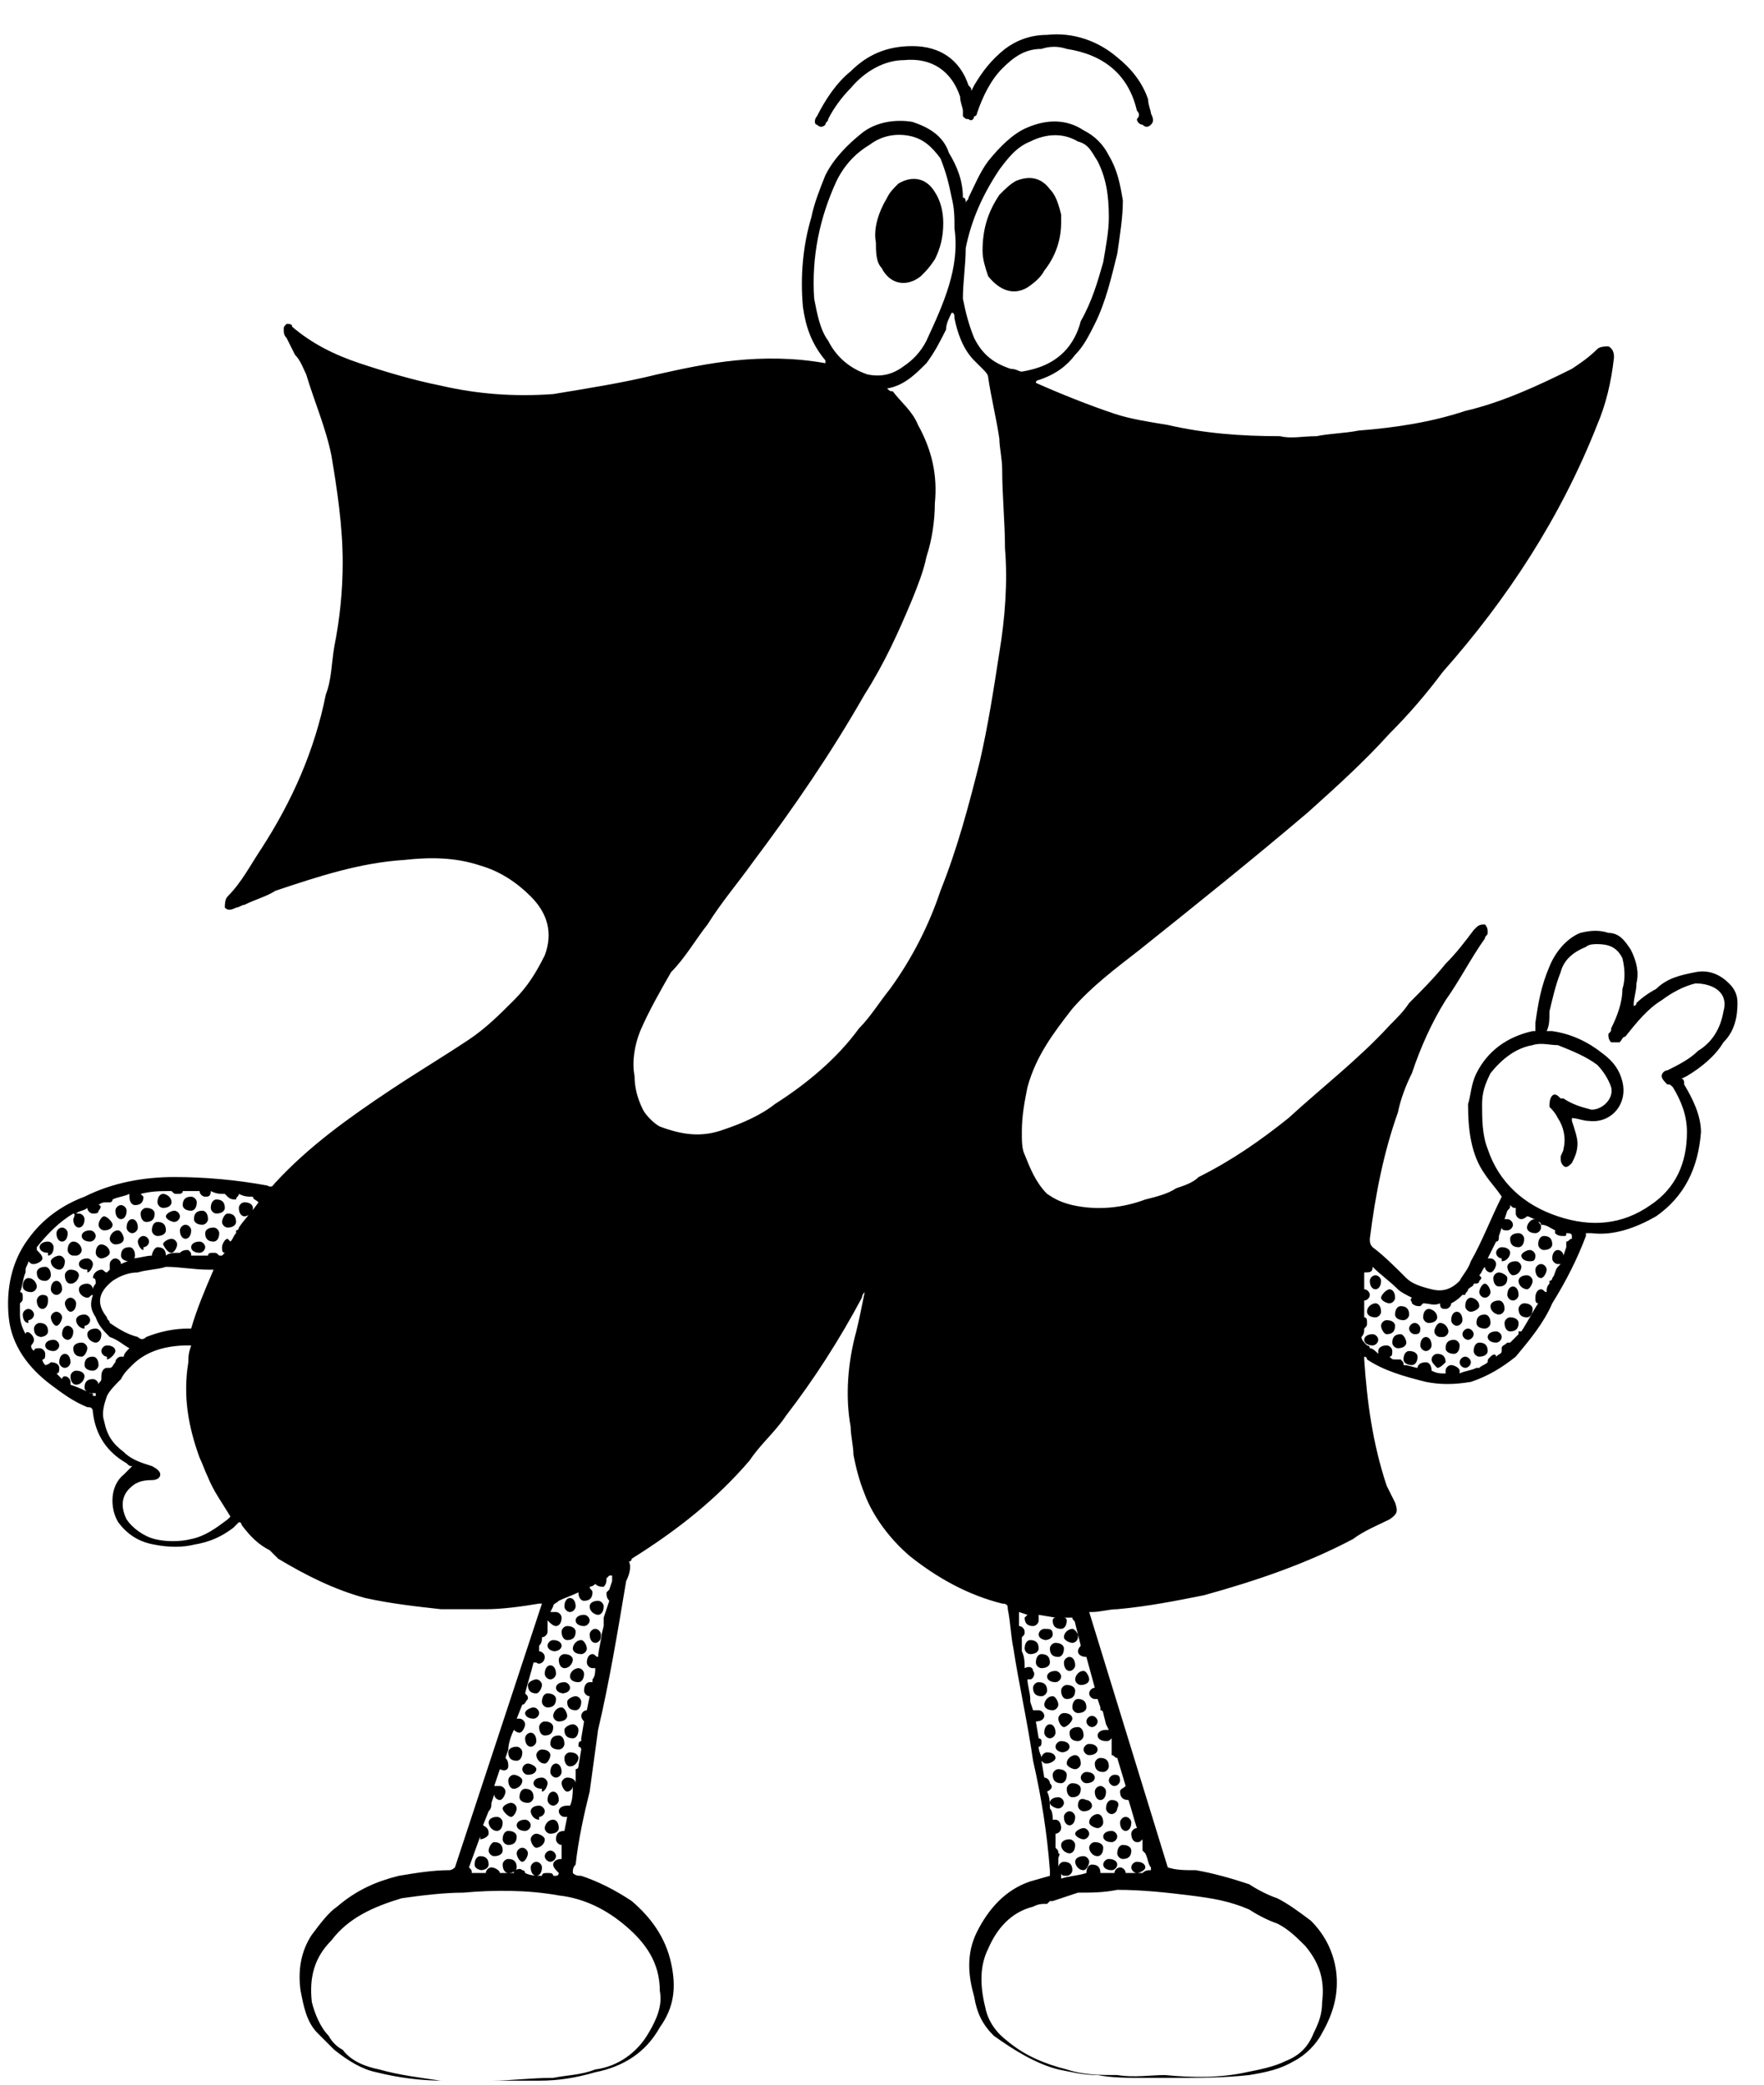 <svg width="44" height="52" viewBox="0 0 44 52" fill="none" xmlns="http://www.w3.org/2000/svg">
<path d="M28.498 3.11C28.568 3.18 28.638 3.18 28.708 3.11C28.778 3.04 28.778 2.97 28.708 2.83C28.708 2.76 28.638 2.62 28.638 2.48C28.498 2.06 28.218 1.71 27.868 1.43C27.378 1.01 26.748 0.8 26.118 0.87C25.698 0.87 25.348 1.01 25.068 1.22C24.718 1.5 24.508 1.78 24.298 2.13L24.228 2.27C24.228 2.2 24.228 2.2 24.158 2.13C23.948 1.5 23.458 1.15 22.758 1.15C22.128 1.15 21.638 1.36 21.218 1.78C20.868 2.06 20.588 2.48 20.378 2.9C20.308 2.97 20.308 3.11 20.378 3.11C20.448 3.18 20.518 3.18 20.588 3.11C20.588 3.04 20.658 3.04 20.658 2.97C20.798 2.69 21.008 2.41 21.218 2.2C21.568 1.78 22.058 1.5 22.548 1.5C23.248 1.43 23.738 1.78 23.948 2.41C23.948 2.55 24.018 2.69 24.018 2.76C24.018 2.83 24.018 2.9 24.018 2.9C24.088 2.97 24.088 2.97 24.158 2.97C24.228 3.04 24.298 2.97 24.298 2.9C24.368 2.9 24.368 2.83 24.368 2.83C24.508 2.41 24.718 1.99 24.998 1.71C25.278 1.43 25.558 1.22 25.978 1.22C26.188 1.15 26.398 1.15 26.608 1.22C27.518 1.36 28.148 1.85 28.358 2.76C28.428 2.83 28.428 2.9 28.358 2.97C28.358 3.04 28.428 3.11 28.498 3.11ZM11.978 51.9C12.468 51.9 12.958 51.9 13.448 51.9C13.938 51.9 14.358 51.83 14.848 51.69C15.548 51.55 16.108 51.2 16.458 50.57C16.808 50.08 16.878 49.59 16.738 48.96C16.598 48.33 16.248 47.84 15.758 47.42C15.338 47.14 14.918 46.93 14.498 46.79C14.428 46.79 14.358 46.79 14.288 46.72C14.288 46.65 14.288 46.58 14.358 46.51C14.428 45.88 14.568 45.25 14.708 44.69C14.778 44.2 14.848 43.64 14.918 43.15C15.198 41.96 15.408 40.7 15.618 39.44C15.688 39.3 15.758 39.09 15.688 38.95C15.758 38.95 15.758 38.88 15.758 38.88C16.878 38.18 17.858 37.41 18.698 36.43C18.978 36.01 19.328 35.73 19.608 35.31C20.308 34.4 20.938 33.42 21.498 32.37C21.498 32.37 21.498 32.3 21.568 32.23C21.498 32.58 21.428 32.93 21.358 33.21C21.148 33.98 21.078 34.82 21.218 35.59C21.218 35.8 21.288 36.08 21.288 36.29C21.358 36.64 21.428 36.92 21.568 37.27C21.778 37.83 22.198 38.39 22.688 38.81C23.388 39.37 24.158 39.79 24.998 40C25.138 40 25.138 40.07 25.138 40.14C25.208 40.49 25.208 40.77 25.278 41.12C25.418 42.03 25.628 42.94 25.768 43.92C25.978 44.83 26.118 45.74 26.188 46.65C26.188 46.72 26.188 46.72 26.188 46.79L25.698 46.93C25.068 47.14 24.648 47.63 24.368 48.19C24.088 48.75 24.158 49.31 24.298 49.8C24.368 50.22 24.508 50.5 24.788 50.78C25.278 51.13 25.838 51.48 26.398 51.62C26.748 51.69 27.028 51.76 27.378 51.76C27.728 51.83 28.148 51.83 28.498 51.83C28.778 51.83 28.988 51.83 29.268 51.83C29.898 51.83 30.528 51.83 31.158 51.76C31.578 51.69 31.928 51.62 32.278 51.41C32.558 51.27 32.838 50.99 32.978 50.71C33.258 50.22 33.398 49.73 33.328 49.17C33.258 48.68 33.048 48.26 32.698 47.91C32.418 47.7 32.138 47.49 31.858 47.35C31.648 47.28 31.368 47.14 31.158 47C30.738 46.86 30.248 46.72 29.828 46.65C29.548 46.65 29.338 46.65 29.128 46.58L27.168 40.21C27.238 40.21 27.238 40.21 27.238 40.21C27.448 40.21 27.658 40.14 27.868 40.14C28.638 40.07 29.338 39.93 30.038 39.79C31.298 39.44 32.558 39.02 33.748 38.39C34.028 38.18 34.378 38.04 34.658 37.9C34.868 37.76 34.868 37.69 34.798 37.48C34.728 37.34 34.658 37.2 34.588 37.06C34.238 36.01 34.098 34.96 34.028 33.91V33.84C34.028 33.84 34.098 33.84 34.098 33.91C34.518 34.19 35.008 34.33 35.568 34.47C35.918 34.54 36.268 34.54 36.688 34.47C37.108 34.33 37.458 34.12 37.808 33.84C38.158 33.42 38.508 33 38.718 32.51C39.068 31.95 39.348 31.39 39.558 30.83C39.558 30.83 39.558 30.83 39.558 30.76C39.628 30.76 39.628 30.76 39.698 30.76C40.258 30.83 40.818 30.62 41.308 30.34C42.008 29.85 42.358 29.15 42.428 28.24C42.428 27.82 42.218 27.4 42.008 27.05C42.008 26.98 42.008 26.91 41.938 26.91L42.078 26.84C42.428 26.63 42.778 26.35 42.988 26C43.268 25.72 43.338 25.37 43.338 25.02C43.338 24.81 43.268 24.67 43.128 24.53C42.918 24.32 42.638 24.18 42.288 24.25C41.938 24.32 41.588 24.39 41.308 24.67C41.168 24.74 40.958 24.88 40.818 25.02C40.818 25.09 40.748 25.09 40.748 25.09C40.748 24.88 40.818 24.74 40.818 24.53C40.888 24.25 40.818 23.97 40.678 23.69C40.538 23.48 40.398 23.27 40.118 23.27C39.908 23.2 39.698 23.2 39.418 23.27C39.068 23.41 38.788 23.76 38.648 24.11C38.438 24.6 38.368 25.02 38.298 25.51C38.298 25.58 38.298 25.65 38.298 25.72C38.228 25.72 38.228 25.72 38.228 25.72C37.598 25.86 37.108 26.21 36.828 26.77C36.688 27.05 36.688 27.33 36.618 27.54C36.618 28.17 36.688 28.8 37.038 29.29C37.178 29.5 37.318 29.64 37.458 29.85C37.178 30.41 36.968 30.97 36.688 31.46C36.618 31.67 36.478 31.81 36.408 31.95C36.198 32.16 35.988 32.23 35.708 32.16C35.428 32.09 35.218 32.02 35.078 31.88C34.798 31.6 34.518 31.32 34.238 31.11C34.168 31.04 34.168 30.97 34.168 30.9C34.308 29.78 34.518 28.73 34.868 27.75C34.938 27.4 35.078 27.05 35.218 26.77C35.428 26.14 35.708 25.51 36.058 24.95C36.408 24.46 36.688 23.9 37.038 23.41C37.038 23.34 37.108 23.34 37.108 23.27C37.108 23.2 37.108 23.13 37.038 23.06C36.968 23.06 36.898 23.06 36.828 23.13L36.758 23.2C36.548 23.48 36.338 23.76 36.058 24.04C35.778 24.39 35.428 24.74 35.148 25.02C35.008 25.23 34.868 25.37 34.658 25.58C33.888 26.42 32.978 27.12 32.138 27.89C31.438 28.45 30.738 28.94 29.898 29.36C29.758 29.5 29.548 29.57 29.338 29.64C29.128 29.78 28.848 29.85 28.568 29.92C28.008 30.13 27.378 30.2 26.748 30.06C26.468 29.99 26.328 29.92 26.118 29.78C25.838 29.5 25.698 29.15 25.558 28.8C25.488 28.66 25.488 28.45 25.488 28.24C25.488 27.82 25.558 27.47 25.628 27.12C25.838 26.35 26.258 25.79 26.748 25.16C27.238 24.6 27.798 24.18 28.428 23.69C29.828 22.57 31.228 21.45 32.628 20.26C33.328 19.63 34.028 19 34.658 18.3C35.148 17.81 35.568 17.32 35.988 16.76C37.598 14.94 38.928 12.91 39.838 10.6C40.048 10.11 40.188 9.55 40.258 8.92C40.258 8.85 40.258 8.71 40.118 8.64C40.048 8.64 39.908 8.64 39.838 8.71C39.628 8.92 39.418 9.06 39.208 9.2C38.368 9.62 37.458 10.04 36.548 10.25C35.708 10.53 34.798 10.67 33.888 10.74C33.538 10.81 33.188 10.81 32.838 10.88C32.488 10.88 32.208 10.95 31.928 10.88C30.948 10.88 30.038 10.81 29.128 10.6C28.708 10.53 28.218 10.46 27.798 10.32C27.168 10.11 26.468 9.83 25.838 9.55C25.838 9.48 25.908 9.48 25.908 9.48C26.328 9.34 26.608 9.13 26.818 8.85C27.028 8.64 27.168 8.36 27.308 8.08C27.588 7.52 27.728 6.89 27.868 6.33C27.938 5.84 28.008 5.42 28.008 5C27.938 4.58 27.868 4.23 27.658 3.88C27.518 3.6 27.308 3.39 27.028 3.25C26.608 2.97 26.118 2.97 25.628 3.18C25.278 3.32 24.928 3.67 24.648 4.02C24.438 4.3 24.298 4.65 24.158 4.93C24.158 5 24.088 5 24.088 5.07C24.088 5 24.088 4.93 24.018 4.93C24.018 4.51 23.878 4.16 23.668 3.81C23.528 3.39 23.178 3.18 22.758 3.04C22.338 2.97 21.848 3.04 21.498 3.32C21.148 3.6 20.798 3.95 20.588 4.37C20.448 4.72 20.308 5.07 20.238 5.42C20.028 6.12 19.958 6.89 20.028 7.66C20.098 8.15 20.238 8.57 20.588 8.99C20.588 8.99 20.588 8.99 20.588 9.06C19.818 8.92 19.048 8.92 18.348 8.99C17.648 9.06 17.018 9.2 16.388 9.34C15.548 9.55 14.638 9.69 13.798 9.83C12.818 9.9 11.908 9.83 10.998 9.62C10.298 9.48 9.598 9.27 8.968 9.06C8.338 8.85 7.778 8.57 7.288 8.15C7.288 8.08 7.218 8.08 7.148 8.08C7.078 8.15 7.078 8.15 7.078 8.22C7.078 8.29 7.078 8.36 7.148 8.43C7.218 8.57 7.288 8.71 7.358 8.85C7.498 8.99 7.568 9.2 7.638 9.34C7.848 10.04 8.128 10.67 8.268 11.37C8.408 12.21 8.548 13.12 8.548 14.03C8.548 14.73 8.478 15.43 8.338 16.13C8.268 16.55 8.268 16.97 8.128 17.32C7.848 18.72 7.288 19.98 6.518 21.17C6.238 21.59 6.028 22.01 5.678 22.36C5.608 22.43 5.608 22.57 5.608 22.64C5.678 22.71 5.748 22.71 5.888 22.64C5.958 22.64 6.028 22.57 6.098 22.57C6.378 22.43 6.658 22.36 6.868 22.22C7.918 21.87 8.968 21.52 10.088 21.45C10.718 21.38 11.348 21.38 11.978 21.59C12.468 21.73 12.888 22.01 13.238 22.36C13.658 22.78 13.798 23.27 13.588 23.83C13.378 24.25 13.168 24.6 12.818 24.95C12.468 25.3 12.118 25.65 11.698 25.93C11.068 26.35 10.368 26.77 9.738 27.19C8.688 27.89 7.708 28.59 6.868 29.5C6.798 29.57 6.798 29.64 6.658 29.57C5.888 29.43 5.118 29.36 4.348 29.36C3.578 29.36 2.808 29.5 2.108 29.85C1.548 30.06 1.058 30.41 0.708 30.9C0.288 31.46 0.148 32.16 0.218 32.86C0.288 33.56 0.708 34.12 1.268 34.54C1.548 34.75 1.828 34.96 2.178 35.1C2.248 35.1 2.318 35.1 2.318 35.24C2.388 35.8 2.668 36.22 3.158 36.5C3.228 36.57 3.228 36.57 3.298 36.57C3.228 36.64 3.158 36.71 3.088 36.78C2.738 37.06 2.738 37.62 2.948 37.97C3.158 38.25 3.438 38.46 3.858 38.53C4.208 38.6 4.558 38.6 4.838 38.53C5.258 38.46 5.538 38.32 5.818 38.11L5.958 37.97C6.028 37.97 6.028 38.04 6.028 38.04C6.238 38.32 6.448 38.53 6.728 38.67C6.798 38.74 6.868 38.81 6.938 38.88C7.638 39.3 8.338 39.65 9.108 39.86C9.738 40 10.368 40.07 10.998 40.14C11.418 40.14 11.768 40.14 12.118 40.14C12.538 40.14 13.028 40.07 13.448 40H13.518L11.348 46.58C11.348 46.58 11.278 46.65 11.208 46.65C10.788 46.65 10.368 46.72 9.948 46.79C9.388 46.93 8.898 47.14 8.408 47.56C8.198 47.7 7.988 47.98 7.778 48.26C7.498 48.68 7.428 49.17 7.498 49.66C7.568 50.01 7.638 50.43 7.918 50.71C8.058 50.85 8.198 50.99 8.338 51.13C8.688 51.41 9.038 51.62 9.388 51.69C9.948 51.83 10.508 51.9 11.068 51.9C11.348 51.9 11.698 51.9 11.978 51.9ZM21.638 9.34C21.218 9.2 20.868 8.92 20.658 8.5C20.448 8.22 20.378 7.8 20.308 7.45C20.238 6.4 20.448 5.42 20.868 4.51C21.078 4.09 21.358 3.81 21.708 3.6C21.988 3.39 22.338 3.32 22.688 3.39C23.038 3.46 23.248 3.67 23.458 3.95C23.598 4.3 23.668 4.58 23.738 4.93C23.808 5.21 23.808 5.42 23.808 5.7C23.948 6.68 23.528 7.59 23.108 8.5C22.968 8.78 22.758 8.99 22.548 9.13C22.268 9.34 21.988 9.41 21.638 9.34ZM25.488 9.27C25.418 9.27 25.348 9.2 25.208 9.2C24.788 9.06 24.508 8.85 24.298 8.43C24.158 8.08 24.088 7.8 24.018 7.45C24.018 7.03 24.088 6.61 24.088 6.19C24.228 5.49 24.508 4.86 24.928 4.23C25.138 3.95 25.348 3.67 25.698 3.53C26.118 3.32 26.538 3.32 26.888 3.53C27.168 3.6 27.238 3.81 27.378 4.02C27.588 4.44 27.658 4.86 27.658 5.42C27.658 5.77 27.588 6.12 27.518 6.54C27.378 7.03 27.238 7.52 26.958 8.01C26.888 8.29 26.748 8.57 26.538 8.78C26.258 9.06 25.908 9.2 25.488 9.27ZM25.628 7.17C25.838 7.03 25.978 6.89 26.048 6.75C26.328 6.4 26.468 5.98 26.468 5.56C26.468 5.49 26.468 5.42 26.468 5.35C26.398 5.07 26.328 4.86 26.188 4.72C25.978 4.44 25.698 4.37 25.348 4.51C25.208 4.58 25.068 4.72 24.928 4.86C24.648 5.28 24.508 5.7 24.508 6.26C24.508 6.47 24.578 6.68 24.648 6.89C24.928 7.24 25.278 7.38 25.628 7.17ZM22.968 6.89C23.108 6.75 23.178 6.68 23.318 6.47C23.458 6.19 23.528 5.91 23.528 5.56C23.528 5.28 23.458 5 23.318 4.79C23.108 4.44 22.758 4.37 22.408 4.58C22.268 4.72 22.198 4.79 22.128 4.93C21.918 5.28 21.778 5.7 21.848 6.05C21.848 6.26 21.848 6.54 21.988 6.68C22.198 7.1 22.618 7.17 22.968 6.89ZM18.068 28.17C17.508 28.38 17.018 28.31 16.458 28.1C16.318 28.03 16.108 27.82 16.038 27.68C15.898 27.4 15.828 27.12 15.828 26.84C15.758 26.49 15.828 26.07 15.968 25.72C16.178 25.23 16.458 24.74 16.738 24.25C17.088 23.9 17.368 23.41 17.648 23.06C17.998 22.5 18.418 22.01 18.768 21.52C19.818 20.12 20.728 18.79 21.568 17.32C22.058 16.55 22.408 15.78 22.758 14.94C22.898 14.59 23.038 14.24 23.108 13.89C23.248 13.47 23.318 12.98 23.318 12.56C23.388 11.86 23.248 11.23 22.898 10.6C22.758 10.25 22.478 10.04 22.268 9.76C22.198 9.76 22.198 9.76 22.128 9.69C22.548 9.62 22.828 9.34 23.108 9.06C23.318 8.78 23.458 8.5 23.598 8.22C23.598 8.08 23.668 7.94 23.738 7.8C23.808 7.8 23.808 7.87 23.808 7.94C23.878 8.29 24.018 8.71 24.298 8.99C24.368 9.06 24.438 9.13 24.508 9.2C24.578 9.27 24.648 9.34 24.648 9.41C24.718 9.9 24.858 10.46 24.928 10.95C24.928 11.16 24.998 11.44 24.998 11.72C24.998 12.35 25.068 13.05 25.068 13.68C25.138 14.52 25.068 15.43 24.928 16.27C24.788 17.18 24.648 18.09 24.438 19C24.158 20.12 23.878 21.17 23.458 22.22C23.178 23.06 22.758 23.9 22.198 24.67C21.918 25.02 21.708 25.37 21.428 25.65C20.868 26.42 20.098 27.05 19.328 27.54C18.978 27.82 18.488 28.03 18.068 28.17ZM38.858 30.34C38.018 30.06 37.388 29.5 37.108 28.66C36.968 28.31 36.968 27.89 36.968 27.54C36.968 27.26 37.038 27.05 37.178 26.77C37.458 26.42 37.808 26.14 38.228 26.07C38.438 26 38.648 26.07 38.858 26.07C39.208 26.21 39.558 26.35 39.838 26.56C39.978 26.7 40.118 26.91 40.188 27.12C40.258 27.4 39.978 27.68 39.698 27.68C39.418 27.61 39.208 27.54 38.998 27.4H38.928C38.858 27.33 38.788 27.26 38.718 27.33C38.648 27.4 38.648 27.54 38.648 27.61C38.718 27.68 38.788 27.75 38.858 27.89C38.998 28.1 39.068 28.38 38.998 28.66C38.998 28.73 38.928 28.8 38.928 28.87C38.928 28.94 38.928 29.01 38.998 29.08C39.068 29.15 39.138 29.08 39.208 29.01C39.278 28.87 39.348 28.73 39.348 28.52C39.348 28.38 39.278 28.17 39.208 27.96V27.89C39.348 27.89 39.488 27.96 39.628 27.96C40.188 28.03 40.608 27.54 40.468 26.98C40.398 26.7 40.258 26.49 39.978 26.28C39.628 26 39.208 25.79 38.718 25.72C38.648 25.72 38.648 25.72 38.648 25.72C38.648 25.72 38.648 25.72 38.578 25.72C38.648 25.58 38.648 25.44 38.648 25.23C38.718 24.95 38.788 24.6 38.928 24.25C38.998 23.97 39.208 23.76 39.558 23.62C39.628 23.55 39.768 23.55 39.838 23.55C40.118 23.55 40.328 23.62 40.468 23.9C40.538 24.18 40.538 24.46 40.468 24.67C40.468 25.02 40.328 25.37 40.188 25.65C40.188 25.72 40.188 25.72 40.118 25.79C40.118 25.86 40.118 25.93 40.188 26C40.258 26 40.328 26 40.398 26C40.468 25.93 40.468 25.86 40.538 25.86C40.818 25.51 41.098 25.16 41.448 24.95C41.728 24.74 42.008 24.6 42.288 24.53C42.708 24.53 43.128 24.74 42.988 25.23C42.918 25.65 42.708 26 42.358 26.21C42.148 26.42 41.868 26.56 41.588 26.7C41.518 26.7 41.448 26.77 41.448 26.84C41.448 26.91 41.518 26.98 41.588 27.05C41.658 27.05 41.658 27.05 41.728 27.12C41.938 27.47 42.078 27.82 42.078 28.24C42.078 29.01 41.798 29.64 41.168 30.06C40.468 30.55 39.698 30.62 38.858 30.34ZM2.318 34.82C2.318 34.75 2.318 34.75 2.248 34.75C2.108 34.68 1.968 34.61 1.758 34.54V34.47C1.758 34.4 1.688 34.33 1.618 34.33C1.618 34.33 1.548 34.33 1.548 34.4C1.478 34.33 1.478 34.33 1.408 34.26C1.478 34.26 1.478 34.19 1.478 34.12C1.478 34.05 1.408 33.98 1.268 33.98C1.268 33.98 1.198 34.05 1.128 34.05C1.128 34.05 1.058 33.98 1.058 33.91C1.128 33.91 1.128 33.84 1.128 33.77C1.128 33.7 1.058 33.63 0.988 33.63C0.918 33.63 0.848 33.63 0.848 33.7C0.778 33.63 0.778 33.63 0.778 33.56C0.778 33.56 0.848 33.49 0.848 33.42C0.848 33.42 0.848 33.35 0.778 33.28C0.708 33.21 0.638 33.21 0.638 33.28C0.568 33.14 0.498 33 0.498 32.79C0.498 32.72 0.498 32.58 0.498 32.51C0.568 32.44 0.568 32.44 0.568 32.37C0.568 32.3 0.568 32.23 0.498 32.23C0.568 32.09 0.568 31.88 0.638 31.74C0.638 31.74 0.638 31.74 0.638 31.67C0.638 31.6 0.708 31.53 0.708 31.46C0.778 31.53 0.778 31.53 0.848 31.53C0.918 31.53 1.058 31.46 1.058 31.39C1.058 31.32 0.988 31.25 0.918 31.18V31.11C1.198 30.76 1.478 30.48 1.828 30.27C1.898 30.27 1.828 30.41 1.828 30.41C1.828 30.55 1.898 30.62 1.968 30.62C2.038 30.62 2.108 30.55 2.108 30.41C2.108 30.34 2.038 30.27 1.968 30.27H1.898C1.968 30.2 2.108 30.2 2.178 30.13C2.178 30.2 2.248 30.27 2.318 30.27C2.388 30.27 2.458 30.27 2.458 30.2C2.528 30.13 2.528 30.06 2.458 30.06C2.528 29.99 2.598 29.99 2.668 29.99H2.738C2.808 29.99 2.808 29.92 2.808 29.92C2.948 29.85 3.088 29.85 3.228 29.78C3.228 29.85 3.228 29.85 3.228 29.85C3.228 29.99 3.298 30.06 3.368 30.06C3.508 30.06 3.578 29.99 3.578 29.85L3.508 29.78C3.788 29.71 3.998 29.71 4.278 29.71C4.348 29.78 4.348 29.78 4.418 29.78C4.488 29.78 4.558 29.78 4.558 29.71H4.628C4.698 29.71 4.838 29.71 4.978 29.71C4.978 29.78 5.048 29.85 5.118 29.85C5.188 29.85 5.258 29.85 5.258 29.71C5.398 29.78 5.468 29.78 5.608 29.78L5.678 29.85C5.748 29.92 5.818 29.92 5.888 29.92C5.888 29.85 5.958 29.85 5.958 29.78C6.098 29.85 6.168 29.85 6.308 29.85C6.308 29.92 6.378 29.92 6.448 29.99C6.308 30.2 6.098 30.41 5.958 30.62C5.958 30.69 5.888 30.69 5.888 30.69C5.888 30.76 5.888 30.76 5.888 30.76C5.818 30.83 5.818 30.9 5.748 30.97L5.678 30.9C5.608 30.9 5.538 31.04 5.538 31.11C5.538 31.18 5.538 31.25 5.608 31.25L5.538 31.32H5.468C5.398 31.25 5.398 31.25 5.328 31.25C5.258 31.25 5.188 31.25 5.188 31.32H5.118C4.978 31.32 4.908 31.32 4.768 31.32C4.768 31.25 4.768 31.25 4.698 31.18C4.628 31.18 4.558 31.18 4.488 31.25C4.348 31.25 4.208 31.25 4.138 31.32C4.138 31.18 4.068 31.11 3.928 31.11C3.858 31.11 3.788 31.25 3.788 31.32C3.648 31.32 3.438 31.39 3.298 31.39C3.228 31.46 3.158 31.46 3.018 31.53C3.018 31.46 2.948 31.39 2.878 31.39C2.808 31.39 2.738 31.46 2.738 31.53C2.738 31.6 2.738 31.6 2.738 31.67L2.668 31.74C2.598 31.74 2.598 31.67 2.528 31.67C2.458 31.67 2.318 31.74 2.318 31.88C2.388 31.88 2.388 31.95 2.388 32.02C2.388 32.02 2.318 32.09 2.318 32.16C2.318 32.09 2.248 32.02 2.178 32.02C2.038 32.02 1.968 32.09 1.968 32.16C1.968 32.3 2.108 32.37 2.178 32.37C2.248 32.37 2.248 32.3 2.318 32.3C2.248 32.51 2.248 32.65 2.388 32.86C2.458 33.07 2.598 33.21 2.738 33.35C2.948 33.42 3.088 33.56 3.228 33.63C3.158 33.7 3.088 33.77 3.088 33.84C3.018 33.84 3.018 33.84 3.018 33.84C2.948 33.84 2.878 33.91 2.878 33.98C2.808 34.05 2.808 34.12 2.738 34.12H2.668C2.598 34.12 2.528 34.19 2.528 34.33V34.4C2.528 34.47 2.458 34.47 2.458 34.54C2.458 34.47 2.388 34.4 2.318 34.4C2.178 34.4 2.108 34.47 2.108 34.61C2.108 34.68 2.178 34.75 2.318 34.75H2.388C2.388 34.75 2.388 34.75 2.388 34.82H2.318ZM4.068 30.13C4.208 30.13 4.278 30.06 4.278 29.99C4.278 29.85 4.138 29.78 4.068 29.78C3.998 29.78 3.928 29.85 3.928 29.99C3.928 30.06 3.998 30.13 4.068 30.13ZM4.768 30.2C4.838 30.2 4.908 30.13 4.908 29.99C4.908 29.92 4.838 29.85 4.768 29.85C4.628 29.85 4.558 29.92 4.558 30.06C4.558 30.13 4.628 30.2 4.768 30.2ZM5.398 30.27C5.538 30.27 5.608 30.2 5.608 30.13C5.608 29.99 5.538 29.92 5.398 29.92C5.328 29.92 5.258 29.99 5.258 30.13C5.258 30.2 5.328 30.27 5.398 30.27ZM6.098 30.34C6.168 30.34 6.308 30.27 6.308 30.13C6.308 30.06 6.238 29.99 6.098 29.99C6.028 29.99 5.958 30.06 5.958 30.13C5.958 30.27 6.028 30.34 6.098 30.34ZM3.018 30.41C3.088 30.41 3.158 30.34 3.158 30.2C3.158 30.13 3.088 30.06 3.018 30.06C2.948 30.06 2.878 30.13 2.878 30.2C2.878 30.34 2.948 30.41 3.018 30.41ZM36.058 34.26C35.918 34.26 35.848 34.26 35.708 34.19C35.708 34.05 35.638 33.98 35.568 33.98C35.428 33.98 35.358 34.05 35.358 34.12C35.288 34.12 35.148 34.05 35.008 34.05C35.008 33.98 35.008 33.98 34.938 33.91C34.868 33.91 34.868 33.91 34.798 33.91C34.728 33.91 34.728 33.91 34.658 33.84C34.728 33.84 34.728 33.77 34.728 33.7C34.728 33.63 34.658 33.56 34.588 33.56C34.448 33.56 34.378 33.63 34.378 33.7V33.77C34.308 33.7 34.238 33.63 34.168 33.63C34.168 33.56 34.098 33.56 34.098 33.56C34.028 33.49 33.958 33.42 33.958 33.35C34.028 33.28 34.028 33.21 34.028 33.14C34.098 33.07 34.098 33.07 34.098 33C34.098 32.93 34.098 32.86 34.028 32.86C34.028 32.72 34.028 32.58 34.028 32.44C34.098 32.44 34.168 32.37 34.168 32.3C34.168 32.23 34.098 32.16 34.028 32.16C34.028 32.02 34.028 31.88 34.028 31.74C34.168 31.74 34.238 31.74 34.238 31.6C34.448 31.81 34.658 31.95 34.868 32.16C34.938 32.23 35.078 32.3 35.218 32.37C35.148 32.44 35.218 32.44 35.218 32.51C35.288 32.58 35.358 32.58 35.428 32.58L35.498 32.51C35.638 32.51 35.778 32.58 35.918 32.51C35.918 32.65 35.988 32.65 36.058 32.65C36.128 32.65 36.198 32.58 36.198 32.51C36.338 32.44 36.408 32.37 36.478 32.3H36.548C36.548 32.23 36.618 32.23 36.618 32.16C36.688 32.09 36.758 32.09 36.758 32.02C36.828 32.02 36.898 32.02 36.898 31.95C36.968 31.88 36.968 31.88 36.898 31.81C36.968 31.74 36.968 31.67 37.038 31.6C37.038 31.67 37.108 31.74 37.178 31.74C37.248 31.74 37.318 31.6 37.318 31.53C37.318 31.46 37.248 31.39 37.178 31.39H37.108C37.178 31.25 37.248 31.11 37.318 30.97C37.388 30.97 37.388 30.9 37.388 30.83L37.458 30.62C37.458 30.69 37.528 30.69 37.598 30.69C37.668 30.69 37.738 30.62 37.738 30.55C37.738 30.48 37.668 30.41 37.598 30.41H37.528L37.598 30.2C37.668 30.13 37.668 30.13 37.668 30.06C37.738 30.13 37.738 30.13 37.808 30.13C37.808 30.2 37.808 30.27 37.808 30.27C37.808 30.34 37.878 30.41 37.948 30.41C38.018 30.41 38.088 30.34 38.088 30.34C38.158 30.34 38.228 30.41 38.298 30.41C38.158 30.41 38.088 30.55 38.088 30.62C38.088 30.69 38.158 30.76 38.298 30.76C38.368 30.76 38.438 30.69 38.438 30.62C38.438 30.55 38.438 30.55 38.368 30.48C38.368 30.48 38.438 30.48 38.438 30.55C38.578 30.55 38.648 30.62 38.788 30.69V30.76C38.858 30.83 38.928 30.83 38.998 30.83C39.068 30.83 39.068 30.83 39.068 30.76C39.138 30.76 39.208 30.76 39.208 30.83V30.9C39.138 30.9 39.138 30.97 39.068 30.97C39.068 31.04 39.068 31.11 39.068 31.11L38.998 31.32C38.998 31.25 38.928 31.18 38.858 31.18C38.788 31.18 38.718 31.25 38.718 31.39C38.718 31.46 38.788 31.53 38.858 31.53H38.928L38.858 31.6C38.788 31.67 38.788 31.81 38.718 31.88C38.718 31.95 38.648 31.95 38.648 31.95C38.648 32.02 38.648 32.02 38.648 32.02C38.578 32.09 38.578 32.16 38.578 32.23C38.508 32.23 38.508 32.16 38.438 32.16C38.368 32.16 38.298 32.23 38.298 32.37C38.298 32.44 38.298 32.51 38.368 32.51C38.228 32.72 38.088 33 37.948 33.21H37.878C37.878 33.28 37.878 33.28 37.878 33.28C37.808 33.35 37.738 33.42 37.668 33.49H37.598C37.528 33.56 37.458 33.56 37.458 33.63C37.458 33.7 37.458 33.7 37.458 33.7C37.458 33.77 37.388 33.77 37.318 33.84C37.318 33.77 37.248 33.77 37.178 33.84C37.108 33.91 37.108 33.91 37.108 33.98C37.038 34.05 36.968 34.05 36.898 34.12H36.828C36.688 34.19 36.548 34.19 36.408 34.26V34.19C36.408 34.12 36.268 34.05 36.198 34.05C36.128 34.05 36.058 34.12 36.058 34.19C36.058 34.26 36.058 34.26 36.058 34.26ZM3.648 30.48C3.788 30.48 3.858 30.41 3.858 30.27C3.858 30.2 3.788 30.13 3.648 30.13C3.578 30.13 3.508 30.2 3.508 30.27C3.508 30.41 3.578 30.48 3.648 30.48ZM4.348 30.48C4.418 30.48 4.488 30.41 4.488 30.34C4.488 30.27 4.418 30.2 4.348 30.2C4.278 30.2 4.138 30.27 4.138 30.34C4.138 30.41 4.278 30.48 4.348 30.48ZM5.048 30.55C5.118 30.55 5.188 30.48 5.188 30.41C5.188 30.27 5.118 30.2 5.048 30.2C4.908 30.2 4.838 30.27 4.838 30.41C4.838 30.48 4.908 30.55 5.048 30.55ZM5.678 30.62C5.818 30.62 5.888 30.55 5.888 30.48C5.888 30.34 5.818 30.27 5.678 30.27C5.608 30.27 5.538 30.41 5.538 30.48C5.538 30.55 5.608 30.62 5.678 30.62ZM2.598 30.69C2.738 30.69 2.808 30.62 2.808 30.55C2.808 30.48 2.668 30.34 2.598 30.34C2.528 30.34 2.458 30.48 2.458 30.55C2.458 30.62 2.528 30.69 2.598 30.69ZM3.298 30.76C3.368 30.76 3.438 30.69 3.438 30.62C3.438 30.48 3.368 30.41 3.298 30.41C3.228 30.41 3.158 30.48 3.158 30.62C3.158 30.69 3.228 30.76 3.298 30.76ZM3.928 30.83C4.068 30.83 4.138 30.76 4.138 30.69C4.138 30.55 4.068 30.48 3.928 30.48C3.858 30.48 3.788 30.55 3.788 30.69C3.788 30.76 3.858 30.83 3.928 30.83ZM4.628 30.9C4.698 30.9 4.768 30.83 4.768 30.69C4.768 30.62 4.698 30.55 4.628 30.55C4.558 30.55 4.488 30.62 4.488 30.69C4.488 30.83 4.558 30.9 4.628 30.9ZM5.328 30.97C5.398 30.97 5.468 30.9 5.468 30.76C5.468 30.69 5.398 30.62 5.328 30.62C5.188 30.62 5.118 30.69 5.118 30.76C5.118 30.9 5.188 30.97 5.328 30.97ZM1.548 30.97C1.618 30.97 1.688 30.9 1.688 30.76C1.688 30.69 1.618 30.62 1.548 30.62C1.478 30.62 1.408 30.69 1.408 30.76C1.408 30.9 1.478 30.97 1.548 30.97ZM2.248 30.97C2.318 30.97 2.388 30.9 2.388 30.83C2.388 30.76 2.318 30.69 2.248 30.69C2.108 30.69 2.038 30.76 2.038 30.83C2.038 30.9 2.108 30.97 2.248 30.97ZM2.878 31.04C3.018 31.04 3.088 30.97 3.088 30.9C3.088 30.83 3.018 30.69 2.948 30.69C2.808 30.69 2.738 30.83 2.738 30.9C2.738 30.97 2.808 31.04 2.878 31.04ZM37.878 31.11C37.948 31.11 38.018 31.04 38.018 30.9C38.018 30.83 37.948 30.76 37.878 30.76C37.738 30.76 37.668 30.83 37.668 30.9C37.668 31.04 37.738 31.11 37.878 31.11ZM3.578 31.11C3.648 31.11 3.718 31.04 3.718 30.97C3.718 30.9 3.648 30.83 3.578 30.83C3.508 30.83 3.438 30.9 3.438 30.97C3.438 31.04 3.508 31.18 3.578 31.18V31.11ZM38.508 31.18C38.648 31.18 38.718 31.11 38.718 31.04C38.718 30.9 38.648 30.83 38.508 30.83C38.438 30.83 38.368 30.9 38.368 31.04C38.368 31.11 38.438 31.18 38.508 31.18ZM4.278 31.25C4.348 31.25 4.418 31.11 4.418 31.04C4.418 30.97 4.348 30.9 4.278 30.9C4.208 30.9 4.068 30.97 4.068 31.04C4.138 31.18 4.208 31.25 4.278 31.25ZM4.978 31.25C5.048 31.25 5.118 31.18 5.118 31.11C5.118 31.04 5.048 30.97 4.978 30.97C4.838 30.97 4.768 31.04 4.768 31.11C4.768 31.18 4.838 31.25 4.978 31.25ZM1.198 31.32C1.268 31.32 1.338 31.25 1.338 31.11C1.338 31.04 1.268 30.97 1.198 30.97C1.058 30.97 0.988 31.04 0.988 31.11C0.988 31.18 1.058 31.25 1.198 31.25V31.32ZM1.898 31.32C1.968 31.32 2.038 31.25 2.038 31.18C2.038 31.11 1.968 30.97 1.828 30.97C1.758 30.97 1.688 31.04 1.688 31.18C1.688 31.25 1.758 31.32 1.828 31.32H1.898ZM2.528 31.39C2.598 31.39 2.738 31.32 2.738 31.25C2.738 31.11 2.598 31.04 2.528 31.04C2.458 31.04 2.388 31.11 2.388 31.25C2.388 31.32 2.458 31.39 2.528 31.39ZM37.458 31.46C37.598 31.46 37.668 31.32 37.668 31.25C37.668 31.18 37.598 31.11 37.458 31.11C37.388 31.11 37.318 31.18 37.318 31.25C37.318 31.32 37.388 31.39 37.458 31.39V31.46ZM3.228 31.46C3.298 31.46 3.368 31.39 3.368 31.32C3.368 31.18 3.298 31.11 3.228 31.11C3.088 31.11 3.018 31.18 3.018 31.32C3.018 31.39 3.088 31.46 3.228 31.46ZM38.158 31.46C38.228 31.46 38.298 31.46 38.298 31.32C38.298 31.25 38.228 31.18 38.158 31.18C38.088 31.18 37.948 31.25 37.948 31.32C37.948 31.39 38.018 31.46 38.158 31.46ZM1.478 31.67C1.548 31.67 1.618 31.6 1.618 31.46C1.618 31.39 1.548 31.32 1.478 31.32C1.408 31.32 1.268 31.39 1.268 31.46C1.268 31.6 1.408 31.67 1.478 31.67ZM2.178 31.74C2.248 31.74 2.318 31.6 2.318 31.53C2.318 31.46 2.248 31.39 2.178 31.39C2.038 31.39 1.968 31.46 1.968 31.53C1.968 31.6 2.038 31.67 2.178 31.67V31.74ZM37.738 31.81C37.878 31.81 37.948 31.67 37.948 31.6C37.948 31.53 37.878 31.46 37.808 31.46C37.668 31.46 37.598 31.53 37.598 31.6C37.598 31.67 37.668 31.81 37.738 31.81ZM38.438 31.88C38.508 31.88 38.578 31.74 38.578 31.67C38.578 31.6 38.508 31.53 38.438 31.53C38.368 31.53 38.298 31.6 38.298 31.67C38.298 31.81 38.368 31.88 38.438 31.88ZM1.128 31.95C1.198 31.95 1.268 31.88 1.268 31.81C1.268 31.67 1.198 31.6 1.128 31.6C0.988 31.6 0.918 31.67 0.918 31.74C0.918 31.88 0.988 31.95 1.128 31.95ZM3.438 33.35C3.158 33.28 2.948 33.14 2.738 33C2.738 32.93 2.668 32.93 2.668 32.86C2.388 32.51 2.458 32.23 2.808 31.95C3.018 31.81 3.228 31.74 3.438 31.74C3.648 31.67 3.928 31.67 4.138 31.6C4.488 31.6 4.838 31.67 5.188 31.67C5.188 31.67 5.258 31.67 5.328 31.67C5.118 32.16 4.908 32.65 4.768 33.14H4.698C4.348 33.14 3.998 33.21 3.648 33.35C3.578 33.42 3.508 33.42 3.438 33.35ZM1.758 32.02C1.898 32.02 1.968 31.88 1.968 31.81C1.968 31.74 1.898 31.67 1.758 31.67C1.688 31.67 1.618 31.74 1.618 31.81C1.618 31.95 1.688 32.02 1.758 32.02ZM37.388 32.09C37.528 32.09 37.598 32.02 37.598 31.88C37.598 31.81 37.458 31.74 37.388 31.74C37.318 31.74 37.248 31.81 37.248 31.88C37.248 32.02 37.318 32.09 37.388 32.09ZM38.088 32.16C38.158 32.16 38.228 32.02 38.228 31.95C38.228 31.88 38.158 31.81 38.088 31.81C37.948 31.81 37.878 31.88 37.878 31.95C37.878 32.09 38.018 32.16 38.088 32.16ZM34.308 32.16C34.378 32.16 34.448 32.09 34.448 31.95C34.448 31.88 34.378 31.81 34.308 31.81C34.238 31.81 34.168 31.88 34.168 31.95C34.168 32.09 34.238 32.16 34.308 32.16ZM0.778 32.23C0.848 32.23 0.918 32.16 0.918 32.09C0.918 32.02 0.848 31.88 0.708 31.88C0.638 31.88 0.568 31.95 0.568 32.09C0.568 32.16 0.638 32.23 0.778 32.23ZM1.408 32.3C1.478 32.3 1.548 32.23 1.548 32.16C1.548 32.02 1.478 31.95 1.408 31.95C1.338 31.95 1.268 32.02 1.268 32.16C1.268 32.23 1.338 32.3 1.408 32.3ZM37.038 32.37C37.108 32.37 37.178 32.3 37.178 32.23C37.178 32.16 37.108 32.02 37.038 32.02C36.968 32.02 36.898 32.16 36.898 32.23C36.898 32.3 36.968 32.37 37.038 32.37ZM37.738 32.44C37.808 32.44 37.878 32.37 37.878 32.3C37.878 32.16 37.808 32.09 37.738 32.09C37.668 32.09 37.598 32.16 37.598 32.3C37.598 32.37 37.668 32.44 37.738 32.44ZM34.658 32.51C34.728 32.51 34.798 32.44 34.798 32.37C34.798 32.23 34.728 32.16 34.658 32.16C34.588 32.16 34.448 32.3 34.448 32.37C34.448 32.44 34.588 32.51 34.658 32.51ZM1.058 32.65C1.128 32.65 1.198 32.58 1.198 32.44C1.198 32.37 1.198 32.3 1.058 32.3C0.988 32.3 0.918 32.37 0.918 32.44C0.918 32.58 0.988 32.65 1.058 32.65ZM1.758 32.72C1.828 32.72 1.898 32.65 1.898 32.51C1.898 32.44 1.828 32.37 1.758 32.37C1.688 32.37 1.618 32.44 1.618 32.51C1.618 32.58 1.688 32.72 1.758 32.72ZM36.688 32.72C36.758 32.72 36.898 32.65 36.898 32.58C36.898 32.44 36.758 32.37 36.688 32.37C36.618 32.37 36.548 32.44 36.548 32.58C36.548 32.65 36.618 32.72 36.688 32.72ZM37.388 32.79C37.458 32.79 37.528 32.72 37.528 32.65C37.528 32.51 37.458 32.44 37.388 32.44C37.248 32.44 37.178 32.51 37.178 32.58C37.178 32.72 37.318 32.79 37.388 32.79ZM38.088 32.86C38.158 32.86 38.228 32.79 38.228 32.65C38.228 32.58 38.158 32.51 38.018 32.51C37.948 32.51 37.878 32.58 37.878 32.65C37.878 32.79 37.948 32.86 38.088 32.86ZM34.308 32.86C34.378 32.86 34.448 32.79 34.448 32.72C34.448 32.58 34.378 32.51 34.308 32.51C34.238 32.51 34.098 32.58 34.098 32.72C34.098 32.79 34.168 32.86 34.308 32.86ZM35.008 32.93C35.078 32.93 35.148 32.86 35.148 32.79C35.148 32.65 35.078 32.58 34.938 32.58C34.868 32.58 34.798 32.65 34.798 32.79C34.798 32.86 34.868 32.93 35.008 32.93ZM0.708 32.93C0.778 32.93 0.848 32.86 0.848 32.79C0.848 32.72 0.778 32.65 0.708 32.65C0.638 32.65 0.568 32.72 0.568 32.79C0.568 32.93 0.638 33 0.708 33V32.93ZM35.638 33C35.778 33 35.848 32.93 35.848 32.86C35.848 32.72 35.708 32.65 35.638 32.65C35.568 32.65 35.498 32.72 35.498 32.86C35.498 32.93 35.568 33 35.638 33ZM1.408 33.07C1.478 33.07 1.548 32.93 1.548 32.86C1.548 32.79 1.478 32.72 1.408 32.72C1.338 32.72 1.268 32.79 1.268 32.86C1.268 32.93 1.338 33.07 1.408 33.07ZM36.338 33.07C36.408 33.07 36.478 33 36.478 32.93C36.478 32.79 36.408 32.72 36.338 32.72C36.268 32.72 36.198 32.79 36.198 32.93C36.198 33 36.268 33.07 36.338 33.07ZM2.108 33.07C2.178 33.07 2.248 33 2.248 32.93C2.248 32.86 2.178 32.79 2.108 32.79C1.968 32.79 1.898 32.86 1.898 32.93C1.898 33 1.968 33.14 2.108 33.14V33.07ZM37.038 33.14C37.108 33.14 37.178 33.07 37.178 33C37.178 32.86 37.108 32.79 37.038 32.79C36.898 32.79 36.828 32.86 36.828 33C36.828 33.07 36.898 33.14 37.038 33.14ZM37.668 33.21C37.808 33.21 37.878 33.14 37.878 33C37.878 32.93 37.808 32.86 37.668 32.86C37.598 32.86 37.528 32.93 37.528 33C37.528 33.14 37.598 33.21 37.668 33.21ZM34.588 33.28C34.728 33.28 34.798 33.21 34.798 33.07C34.798 33 34.728 32.93 34.588 32.93C34.518 32.93 34.448 33 34.448 33.07C34.448 33.14 34.518 33.28 34.588 33.28ZM35.288 33.28C35.358 33.28 35.428 33.28 35.428 33.14C35.428 33.07 35.358 33 35.288 33C35.218 33 35.148 33.07 35.148 33.14C35.148 33.21 35.218 33.28 35.288 33.28ZM0.988 33.35C1.128 33.35 1.198 33.28 1.198 33.21C1.198 33.07 1.128 33 0.988 33C0.918 33 0.848 33.07 0.848 33.14C0.848 33.28 0.918 33.35 1.058 33.35H0.988ZM35.988 33.35C36.058 33.35 36.128 33.28 36.128 33.21C36.128 33.14 36.058 33 35.918 33C35.848 33 35.778 33.14 35.778 33.21C35.778 33.28 35.848 33.35 35.918 33.35H35.988ZM1.688 33.42C1.758 33.42 1.828 33.35 1.828 33.21C1.828 33.14 1.758 33.07 1.688 33.07C1.618 33.07 1.548 33.14 1.548 33.28C1.548 33.35 1.618 33.42 1.688 33.42ZM36.618 33.42C36.688 33.42 36.758 33.35 36.758 33.28C36.758 33.21 36.688 33.14 36.618 33.14C36.548 33.14 36.478 33.21 36.478 33.28C36.478 33.35 36.548 33.42 36.618 33.42ZM2.388 33.49C2.458 33.49 2.528 33.42 2.528 33.28C2.528 33.21 2.458 33.14 2.388 33.14C2.248 33.14 2.178 33.21 2.178 33.28C2.178 33.42 2.318 33.49 2.388 33.49ZM37.318 33.49C37.388 33.49 37.458 33.42 37.458 33.35C37.458 33.28 37.388 33.21 37.318 33.21C37.178 33.21 37.108 33.28 37.108 33.35C37.108 33.42 37.178 33.49 37.318 33.49ZM34.238 33.56C34.308 33.56 34.378 33.49 34.378 33.42C34.378 33.35 34.308 33.28 34.238 33.28C34.098 33.28 34.028 33.35 34.028 33.42C34.028 33.49 34.098 33.56 34.238 33.56ZM34.868 33.63C35.008 33.63 35.078 33.56 35.078 33.49C35.078 33.42 35.008 33.28 34.938 33.28C34.798 33.28 34.728 33.35 34.728 33.49C34.728 33.56 34.798 33.63 34.868 33.63ZM35.568 33.7C35.638 33.7 35.708 33.63 35.708 33.56C35.708 33.42 35.638 33.35 35.568 33.35C35.498 33.35 35.428 33.42 35.428 33.56C35.428 33.63 35.498 33.7 35.568 33.7ZM1.338 33.7C1.408 33.7 1.478 33.63 1.478 33.56C1.478 33.49 1.408 33.42 1.338 33.42C1.198 33.42 1.128 33.49 1.128 33.56C1.128 33.63 1.198 33.7 1.338 33.7ZM36.268 33.77C36.338 33.77 36.408 33.7 36.408 33.56C36.408 33.49 36.338 33.42 36.268 33.42C36.128 33.42 36.058 33.49 36.058 33.63C36.058 33.7 36.128 33.77 36.268 33.77ZM2.038 33.84C2.108 33.84 2.178 33.7 2.178 33.63C2.178 33.56 2.108 33.49 2.038 33.49C1.898 33.49 1.828 33.56 1.828 33.63C1.828 33.77 1.898 33.84 2.038 33.84ZM36.898 33.84C37.038 33.84 37.108 33.77 37.108 33.7C37.108 33.56 37.038 33.49 36.898 33.49C36.828 33.49 36.758 33.56 36.758 33.7C36.758 33.77 36.828 33.84 36.898 33.84ZM2.668 33.91C2.738 33.91 2.878 33.77 2.878 33.7C2.878 33.63 2.808 33.56 2.668 33.56C2.598 33.56 2.528 33.63 2.528 33.7C2.528 33.77 2.598 33.84 2.668 33.84V33.91ZM3.858 38.39C3.578 38.32 3.298 38.11 3.158 37.9C3.018 37.62 3.018 37.34 3.228 37.13C3.368 36.99 3.508 36.92 3.788 36.92C3.928 36.92 3.998 36.85 3.998 36.78C3.998 36.71 3.928 36.64 3.788 36.57C3.578 36.5 3.298 36.43 3.088 36.22C2.808 36.01 2.668 35.8 2.598 35.45C2.528 35.24 2.598 35.03 2.668 34.82C2.738 34.68 2.878 34.54 3.018 34.4C3.088 34.26 3.158 34.19 3.298 34.05C3.648 33.7 4.138 33.56 4.698 33.56C4.698 33.56 4.698 33.56 4.768 33.56C4.698 33.77 4.698 33.84 4.698 33.98C4.558 34.82 4.698 35.59 4.978 36.36C5.048 36.5 5.118 36.71 5.188 36.85C5.328 37.2 5.538 37.48 5.748 37.83C5.678 37.9 5.678 37.9 5.678 37.9C5.398 38.11 5.118 38.32 4.768 38.39C4.488 38.46 4.138 38.46 3.858 38.39ZM35.218 34.05C35.288 34.05 35.358 33.98 35.358 33.84C35.358 33.77 35.288 33.7 35.148 33.7C35.078 33.7 35.008 33.77 35.008 33.91C35.008 33.98 35.078 34.05 35.218 34.05ZM35.848 34.12C35.918 34.12 35.988 34.05 36.058 33.98C36.058 33.84 35.988 33.77 35.848 33.77C35.778 33.77 35.708 33.84 35.708 33.91C35.708 33.98 35.778 34.05 35.848 34.12ZM1.618 34.12C1.688 34.12 1.758 34.05 1.758 33.98C1.758 33.84 1.688 33.77 1.618 33.77C1.548 33.77 1.478 33.84 1.478 33.98C1.478 34.05 1.548 34.12 1.618 34.12ZM36.548 34.12C36.618 34.12 36.688 34.05 36.688 33.98C36.688 33.91 36.618 33.84 36.548 33.84C36.478 33.84 36.408 33.91 36.408 33.98C36.408 34.05 36.478 34.12 36.548 34.12ZM2.318 34.19C2.388 34.19 2.458 34.12 2.458 34.05C2.458 33.91 2.388 33.84 2.318 33.84C2.178 33.84 2.108 33.91 2.108 34.05C2.108 34.12 2.178 34.19 2.318 34.19ZM1.898 34.54C2.038 34.54 2.108 34.4 2.108 34.33C2.108 34.26 2.038 34.19 1.898 34.19C1.828 34.19 1.758 34.26 1.758 34.33C1.758 34.47 1.828 34.54 1.898 34.54ZM13.938 46.79H13.798C13.798 46.72 13.728 46.72 13.658 46.72C13.588 46.72 13.518 46.72 13.518 46.79C13.378 46.79 13.238 46.79 13.098 46.72C13.098 46.72 13.098 46.65 13.028 46.65C12.958 46.58 12.888 46.65 12.818 46.65C12.818 46.72 12.818 46.72 12.818 46.72C12.678 46.72 12.538 46.72 12.468 46.72C12.468 46.65 12.328 46.58 12.258 46.58C12.188 46.58 12.118 46.65 12.118 46.72C11.978 46.72 11.838 46.72 11.768 46.72C11.768 46.65 11.768 46.65 11.698 46.58L11.978 45.81V45.88C12.048 45.88 12.188 45.81 12.188 45.74C12.188 45.67 12.188 45.6 12.048 45.53L12.188 45.18C12.258 45.11 12.258 45.04 12.258 44.97L12.328 44.76C12.328 44.83 12.398 44.9 12.468 44.9C12.538 44.9 12.608 44.76 12.608 44.69C12.608 44.62 12.538 44.55 12.468 44.55C12.398 44.55 12.398 44.55 12.328 44.55L12.468 44.13C12.608 44.2 12.678 44.13 12.678 44.06C12.678 43.99 12.678 43.92 12.608 43.85L12.678 43.64C12.678 43.5 12.748 43.29 12.818 43.15C12.818 43.15 12.888 43.22 12.958 43.22C13.028 43.22 13.098 43.08 13.098 43.01C13.098 42.94 13.028 42.87 12.958 42.87C12.888 42.87 12.888 42.87 12.888 42.87L13.028 42.52C13.098 42.52 13.098 42.45 13.168 42.38C13.168 42.31 13.168 42.31 13.098 42.24C13.168 41.96 13.238 41.75 13.308 41.47H13.378C13.448 41.54 13.588 41.47 13.588 41.33C13.588 41.26 13.518 41.19 13.448 41.19V41.05C13.518 40.98 13.518 40.91 13.518 40.84C13.588 40.84 13.658 40.77 13.658 40.7C13.658 40.7 13.658 40.63 13.658 40.56V40.42C13.728 40.49 13.798 40.56 13.868 40.56C13.938 40.56 14.008 40.49 14.008 40.35C14.008 40.28 13.938 40.21 13.868 40.21C13.798 40.21 13.798 40.21 13.728 40.21L13.798 40.07C13.798 40 13.868 40 13.938 39.93C14.078 39.86 14.288 39.79 14.428 39.72C14.428 39.86 14.498 39.93 14.568 39.93C14.708 39.93 14.778 39.86 14.778 39.72C14.778 39.65 14.708 39.65 14.708 39.58C14.708 39.58 14.778 39.58 14.848 39.51C14.918 39.58 14.988 39.58 15.058 39.58C15.128 39.51 15.128 39.44 15.128 39.37L15.198 39.3C15.268 39.3 15.268 39.3 15.268 39.3C15.268 39.37 15.268 39.37 15.268 39.44L15.198 39.65L15.128 39.72C15.128 39.79 15.128 39.86 15.198 39.93L15.058 40.35V40.42C15.058 40.49 15.058 40.49 15.058 40.56L14.988 40.84V40.77C14.988 40.7 14.918 40.63 14.848 40.63C14.778 40.63 14.708 40.7 14.708 40.77C14.708 40.91 14.778 40.98 14.848 40.98C14.918 40.98 14.988 40.91 14.988 40.84C15.058 40.63 14.918 41.19 14.918 41.33C14.848 41.33 14.848 41.26 14.778 41.26C14.708 41.26 14.638 41.33 14.638 41.47C14.638 41.54 14.708 41.61 14.778 41.61H14.848C14.848 41.68 14.848 41.82 14.778 41.89V41.96C14.778 41.96 14.778 41.96 14.708 41.96C14.638 41.96 14.568 42.03 14.568 42.17C14.568 42.24 14.638 42.31 14.708 42.31L14.638 42.66C14.568 42.66 14.498 42.73 14.498 42.8C14.498 42.87 14.568 42.94 14.568 42.94L14.498 43.36C14.498 43.36 14.498 43.36 14.498 43.43C14.428 43.43 14.428 43.5 14.428 43.57C14.498 43.57 14.498 43.64 14.498 43.64L14.428 44.06C14.428 44.13 14.358 44.13 14.358 44.13C14.358 44.2 14.358 44.2 14.358 44.27V44.48C14.358 44.41 14.288 44.34 14.148 44.34C14.078 44.34 14.008 44.41 14.008 44.48C14.008 44.55 14.078 44.69 14.148 44.69C14.218 44.69 14.288 44.62 14.288 44.55C14.288 44.69 14.288 44.9 14.218 45.04H14.148C14.008 45.04 13.938 45.11 13.938 45.18C13.938 45.25 14.008 45.32 14.078 45.32C14.148 45.32 14.148 45.32 14.148 45.32L14.078 45.67C13.938 45.67 13.868 45.74 13.868 45.88C13.868 45.95 13.938 46.02 14.008 46.02V46.09C14.008 46.16 14.008 46.3 14.008 46.37C13.868 46.37 13.798 46.44 13.798 46.51C13.798 46.58 13.868 46.65 13.938 46.72C13.938 46.72 13.938 46.79 13.868 46.79H13.938ZM14.218 40.21C14.288 40.21 14.358 40.14 14.358 40.07C14.358 39.93 14.288 39.86 14.218 39.86C14.148 39.86 14.078 39.93 14.078 40.07C14.078 40.14 14.148 40.21 14.218 40.21ZM14.918 40.28C14.988 40.28 15.058 40.21 15.058 40.07C15.058 40 14.988 39.93 14.918 39.93C14.778 39.93 14.708 40 14.708 40.07C14.708 40.21 14.848 40.28 14.918 40.28ZM26.468 46.86V46.72C26.468 46.79 26.538 46.79 26.608 46.79C26.678 46.79 26.748 46.72 26.748 46.65C26.748 46.51 26.678 46.44 26.538 46.44C26.468 46.44 26.398 46.51 26.398 46.58C26.398 46.51 26.398 46.44 26.398 46.37C26.398 46.3 26.468 46.23 26.398 46.23C26.398 46.16 26.398 46.16 26.328 46.09C26.328 46.02 26.328 45.88 26.328 45.74C26.398 45.74 26.468 45.67 26.468 45.6C26.468 45.46 26.398 45.39 26.328 45.39C26.258 45.39 26.258 45.39 26.258 45.39C26.258 45.32 26.258 45.18 26.188 45.11C26.188 44.97 26.188 44.83 26.118 44.69C26.258 44.62 26.258 44.55 26.188 44.48C26.188 44.41 26.118 44.34 26.048 44.34L25.978 43.92C26.048 43.99 26.048 43.99 26.118 43.99C26.188 43.99 26.328 43.92 26.328 43.85C26.328 43.78 26.258 43.71 26.118 43.71C26.048 43.71 25.978 43.78 25.978 43.85C25.978 43.78 25.908 43.71 25.908 43.57C25.978 43.57 25.978 43.5 25.978 43.43C25.978 43.36 25.908 43.36 25.908 43.36L25.838 42.94C25.978 42.94 26.048 42.87 26.048 42.8C26.048 42.73 25.978 42.66 25.908 42.66C25.838 42.66 25.768 42.66 25.768 42.66L25.698 42.45V42.38C25.698 42.24 25.628 42.03 25.628 41.89H25.698C25.768 41.89 25.838 41.75 25.768 41.68C25.768 41.61 25.698 41.54 25.558 41.61C25.558 41.47 25.558 41.33 25.488 41.19C25.488 41.05 25.488 40.98 25.488 40.84C25.558 40.77 25.558 40.77 25.558 40.7C25.558 40.63 25.488 40.56 25.418 40.56C25.418 40.49 25.418 40.35 25.418 40.28C25.418 40.28 25.418 40.28 25.418 40.21L25.628 40.28L25.558 40.35C25.558 40.49 25.628 40.56 25.768 40.56C25.838 40.56 25.908 40.49 25.908 40.42C25.908 40.35 25.908 40.35 25.908 40.28L26.328 40.35C26.258 40.35 26.258 40.42 26.258 40.42C26.258 40.56 26.328 40.63 26.468 40.63C26.538 40.63 26.608 40.56 26.608 40.42C26.608 40.42 26.608 40.35 26.538 40.35H26.748C26.748 40.42 26.818 40.42 26.818 40.49L26.888 40.77C26.888 40.77 26.818 40.63 26.748 40.63C26.678 40.63 26.538 40.7 26.538 40.84C26.538 40.91 26.678 40.98 26.748 40.98C26.818 40.98 26.888 40.91 26.888 40.84V40.77L26.958 41.05C26.958 41.05 26.888 41.12 26.888 41.19C26.888 41.26 26.958 41.33 27.098 41.33L27.308 42.1C27.238 42.1 27.168 42.17 27.168 42.24C27.168 42.31 27.238 42.38 27.308 42.38C27.378 42.38 27.378 42.38 27.378 42.38L27.448 42.59V42.66C27.518 42.66 27.518 42.73 27.518 42.73L27.588 43.01L27.658 43.15C27.588 43.15 27.588 43.15 27.588 43.15C27.448 43.15 27.378 43.22 27.378 43.29C27.378 43.36 27.448 43.43 27.588 43.43C27.658 43.43 27.658 43.43 27.728 43.36V43.57C27.728 43.64 27.728 43.71 27.728 43.78C27.798 43.78 27.798 43.85 27.868 43.85L28.078 44.55C28.008 44.62 27.938 44.62 27.938 44.69C27.938 44.83 28.008 44.9 28.148 44.9C28.218 45.11 28.288 45.39 28.358 45.6C28.288 45.6 28.218 45.67 28.218 45.74C28.218 45.88 28.288 45.95 28.358 45.95C28.428 45.95 28.428 45.95 28.498 45.88V46.09V46.16C28.568 46.23 28.568 46.23 28.568 46.23C28.638 46.37 28.638 46.51 28.708 46.58C28.708 46.65 28.708 46.65 28.708 46.65C28.638 46.65 28.568 46.65 28.498 46.72C28.358 46.72 28.218 46.72 28.078 46.72C28.078 46.65 28.008 46.58 27.938 46.58C27.868 46.58 27.798 46.65 27.798 46.72C27.658 46.72 27.518 46.72 27.448 46.72C27.448 46.58 27.378 46.51 27.238 46.51C27.168 46.51 27.098 46.58 27.098 46.72C26.888 46.79 26.678 46.79 26.468 46.86ZM14.568 40.56C14.638 40.56 14.708 40.49 14.708 40.42C14.708 40.35 14.638 40.28 14.568 40.28C14.428 40.28 14.358 40.35 14.358 40.42C14.358 40.49 14.428 40.56 14.568 40.56ZM14.148 40.91C14.288 40.91 14.358 40.84 14.358 40.7C14.358 40.63 14.288 40.56 14.148 40.56C14.078 40.56 14.008 40.63 14.008 40.7C14.008 40.84 14.078 40.91 14.148 40.91ZM26.048 40.91C26.188 40.91 26.258 40.84 26.258 40.77C26.258 40.63 26.188 40.63 26.048 40.63C25.978 40.63 25.908 40.7 25.908 40.77C25.908 40.84 25.978 40.91 26.118 40.91H26.048ZM13.798 41.19C13.938 41.19 14.008 41.12 14.008 41.05C14.008 40.98 13.938 40.91 13.798 40.91C13.728 40.91 13.658 40.98 13.658 41.05C13.658 41.12 13.728 41.19 13.868 41.19H13.798ZM25.698 41.26C25.838 41.26 25.908 41.19 25.908 41.12C25.908 40.98 25.838 40.91 25.698 40.91C25.628 40.91 25.558 40.98 25.558 41.12C25.558 41.19 25.628 41.26 25.698 41.26ZM14.498 41.26C14.568 41.26 14.638 41.19 14.638 41.12C14.638 41.05 14.568 40.91 14.498 40.91C14.358 40.91 14.288 41.05 14.288 41.12C14.288 41.19 14.358 41.26 14.498 41.26ZM26.398 41.33C26.468 41.33 26.538 41.26 26.538 41.12C26.538 41.05 26.468 40.98 26.328 40.98C26.258 40.98 26.188 41.05 26.188 41.12C26.188 41.26 26.258 41.33 26.398 41.33ZM14.078 41.61C14.218 41.61 14.288 41.47 14.288 41.4C14.288 41.33 14.218 41.26 14.078 41.26C14.008 41.26 13.938 41.33 13.938 41.4C13.938 41.54 14.008 41.61 14.078 41.61ZM25.978 41.61C26.118 41.61 26.188 41.54 26.188 41.47C26.188 41.33 26.118 41.26 25.978 41.26C25.908 41.26 25.838 41.33 25.838 41.47C25.838 41.54 25.908 41.61 25.978 41.61ZM26.678 41.68C26.748 41.68 26.818 41.61 26.818 41.54C26.818 41.4 26.748 41.33 26.678 41.33C26.608 41.33 26.538 41.4 26.538 41.47C26.538 41.61 26.608 41.68 26.678 41.68ZM13.728 41.89C13.798 41.89 13.868 41.82 13.868 41.75C13.868 41.61 13.798 41.54 13.728 41.54C13.658 41.54 13.588 41.61 13.588 41.75C13.588 41.82 13.658 41.89 13.728 41.89ZM14.428 41.96C14.498 41.96 14.568 41.89 14.568 41.75C14.568 41.68 14.498 41.61 14.428 41.61C14.358 41.61 14.218 41.68 14.218 41.82C14.218 41.89 14.288 41.96 14.428 41.96ZM26.328 41.96C26.398 41.96 26.468 41.89 26.468 41.82C26.468 41.75 26.398 41.68 26.328 41.68C26.188 41.68 26.118 41.75 26.118 41.82C26.118 41.89 26.188 41.96 26.328 41.96ZM26.958 42.03C27.098 42.03 27.168 41.96 27.168 41.89C27.168 41.82 27.098 41.68 27.028 41.68C26.888 41.68 26.818 41.82 26.818 41.89C26.818 41.96 26.888 42.03 26.958 42.03ZM13.378 42.24C13.448 42.24 13.518 42.1 13.518 42.03C13.518 41.96 13.448 41.89 13.378 41.89C13.308 41.89 13.168 41.96 13.168 42.03C13.168 42.17 13.238 42.24 13.378 42.24ZM14.008 42.24C14.148 42.24 14.218 42.17 14.218 42.1C14.218 42.03 14.148 41.96 14.078 41.96C13.938 41.96 13.868 42.03 13.868 42.1C13.868 42.17 13.938 42.24 14.078 42.24H14.008ZM25.978 42.31C26.048 42.31 26.118 42.24 26.118 42.17C26.118 42.03 26.048 41.96 25.908 41.96C25.838 41.96 25.768 42.03 25.768 42.1C25.768 42.24 25.838 42.31 25.978 42.31ZM26.608 42.38C26.748 42.38 26.818 42.31 26.818 42.17C26.818 42.1 26.748 42.03 26.608 42.03C26.538 42.03 26.468 42.1 26.468 42.17C26.468 42.31 26.538 42.38 26.608 42.38ZM13.658 42.59C13.798 42.59 13.868 42.52 13.868 42.38C13.868 42.31 13.798 42.24 13.658 42.24C13.588 42.24 13.518 42.31 13.518 42.45C13.518 42.52 13.588 42.59 13.658 42.59ZM14.358 42.66C14.428 42.66 14.498 42.59 14.498 42.45C14.498 42.38 14.428 42.31 14.358 42.31C14.288 42.31 14.148 42.38 14.148 42.45C14.148 42.59 14.218 42.66 14.358 42.66ZM26.258 42.66C26.328 42.66 26.398 42.59 26.398 42.52C26.398 42.45 26.328 42.31 26.258 42.31C26.118 42.31 26.048 42.45 26.048 42.52C26.048 42.59 26.118 42.66 26.258 42.66ZM26.888 42.73C27.028 42.73 27.098 42.66 27.098 42.59C27.098 42.45 27.028 42.38 26.888 42.38C26.818 42.38 26.748 42.45 26.748 42.59C26.748 42.66 26.818 42.73 26.888 42.73ZM13.308 42.87C13.378 42.87 13.448 42.8 13.448 42.73C13.448 42.66 13.378 42.59 13.308 42.59C13.238 42.59 13.098 42.66 13.098 42.73C13.098 42.8 13.168 42.87 13.308 42.87ZM13.938 42.94C14.078 42.94 14.148 42.87 14.148 42.8C14.148 42.73 14.078 42.59 14.008 42.59C13.868 42.59 13.798 42.73 13.798 42.8C13.798 42.87 13.868 42.94 13.938 42.94ZM26.538 43.08C26.608 43.08 26.748 42.94 26.748 42.87C26.748 42.8 26.678 42.73 26.538 42.73C26.468 42.73 26.398 42.8 26.398 42.87C26.398 42.94 26.468 43.08 26.538 43.08ZM27.238 43.08C27.308 43.08 27.378 43.01 27.378 42.94C27.378 42.87 27.308 42.8 27.238 42.8C27.168 42.8 27.098 42.87 27.098 42.94C27.098 43.01 27.168 43.08 27.238 43.08ZM13.588 43.29C13.728 43.29 13.798 43.22 13.798 43.08C13.798 43.01 13.728 42.94 13.588 42.94C13.518 42.94 13.448 43.01 13.448 43.08C13.448 43.22 13.518 43.29 13.588 43.29ZM14.288 43.36C14.358 43.36 14.428 43.29 14.428 43.15C14.428 43.08 14.358 43.01 14.288 43.01C14.218 43.01 14.078 43.08 14.078 43.15C14.078 43.29 14.148 43.36 14.288 43.36ZM26.188 43.36C26.258 43.36 26.328 43.29 26.328 43.22C26.328 43.08 26.258 43.01 26.188 43.01C26.118 43.01 26.048 43.08 26.048 43.22C26.048 43.29 26.118 43.36 26.188 43.36ZM26.888 43.43C26.958 43.43 27.028 43.36 27.028 43.29C27.028 43.15 26.958 43.08 26.888 43.08C26.748 43.08 26.678 43.15 26.678 43.22C26.678 43.36 26.748 43.43 26.888 43.43ZM13.238 43.57C13.308 43.57 13.378 43.5 13.378 43.43C13.378 43.29 13.308 43.22 13.238 43.22C13.168 43.22 13.098 43.29 13.098 43.36C13.098 43.5 13.168 43.57 13.238 43.57ZM13.938 43.64C14.008 43.64 14.078 43.57 14.078 43.5C14.078 43.36 14.008 43.29 13.938 43.29C13.798 43.29 13.728 43.36 13.728 43.5C13.728 43.57 13.798 43.64 13.938 43.64ZM26.468 43.71C26.608 43.71 26.678 43.64 26.678 43.57C26.678 43.5 26.608 43.43 26.468 43.43C26.398 43.43 26.328 43.5 26.328 43.57C26.328 43.64 26.398 43.71 26.538 43.71H26.468ZM27.168 43.78C27.308 43.78 27.378 43.71 27.378 43.64C27.378 43.57 27.308 43.5 27.168 43.5C27.098 43.5 27.028 43.57 27.028 43.64C27.028 43.71 27.098 43.78 27.168 43.78ZM12.888 43.92C12.958 43.92 13.028 43.85 13.028 43.71C13.028 43.64 12.958 43.57 12.888 43.57C12.748 43.57 12.678 43.64 12.678 43.71C12.678 43.85 12.748 43.92 12.888 43.92ZM13.588 43.99C13.658 43.99 13.728 43.85 13.728 43.78C13.728 43.71 13.658 43.64 13.518 43.64C13.448 43.64 13.378 43.71 13.378 43.78C13.378 43.85 13.448 43.99 13.588 43.99ZM14.218 44.06C14.358 44.06 14.428 43.92 14.428 43.85C14.428 43.78 14.358 43.71 14.218 43.71C14.148 43.71 14.078 43.78 14.078 43.85C14.078 43.99 14.148 44.06 14.218 44.06ZM26.818 44.13C26.888 44.13 26.958 44.06 26.958 43.99C26.958 43.85 26.888 43.78 26.818 43.78C26.748 43.78 26.608 43.85 26.608 43.99C26.608 44.06 26.748 44.13 26.818 44.13ZM27.518 44.2C27.588 44.2 27.658 44.13 27.658 44.06C27.658 43.92 27.588 43.85 27.448 43.85C27.378 43.85 27.308 43.92 27.308 43.99C27.308 44.13 27.378 44.2 27.518 44.2ZM13.168 44.27C13.308 44.27 13.378 44.2 13.378 44.13C13.378 44.06 13.238 43.99 13.168 43.99C13.098 43.99 13.028 44.06 13.028 44.13C13.028 44.2 13.098 44.27 13.168 44.27ZM13.868 44.34C13.938 44.34 14.008 44.27 14.008 44.2C14.008 44.06 13.938 43.99 13.868 43.99C13.798 43.99 13.728 44.06 13.728 44.2C13.728 44.27 13.798 44.34 13.868 44.34ZM26.468 44.48C26.538 44.48 26.608 44.41 26.608 44.27C26.608 44.2 26.538 44.13 26.398 44.13C26.328 44.13 26.258 44.2 26.258 44.27C26.258 44.41 26.328 44.48 26.468 44.48ZM27.098 44.48C27.238 44.48 27.308 44.41 27.308 44.34C27.308 44.27 27.238 44.2 27.098 44.2C27.028 44.2 26.958 44.27 26.958 44.34C26.958 44.41 27.028 44.48 27.098 44.48ZM27.798 44.55C27.868 44.55 27.938 44.48 27.938 44.41C27.938 44.27 27.868 44.27 27.798 44.27C27.728 44.27 27.658 44.34 27.658 44.41C27.658 44.48 27.728 44.55 27.798 44.55ZM12.818 44.62C12.888 44.62 13.028 44.55 13.028 44.41C13.028 44.34 12.888 44.27 12.818 44.27C12.748 44.27 12.678 44.34 12.678 44.41C12.678 44.55 12.748 44.62 12.818 44.62ZM13.518 44.69C13.588 44.69 13.658 44.55 13.658 44.48C13.658 44.41 13.588 44.34 13.518 44.34C13.378 44.34 13.308 44.41 13.308 44.48C13.308 44.55 13.378 44.62 13.518 44.62V44.69ZM26.748 44.83C26.888 44.83 26.958 44.76 26.958 44.62C26.958 44.55 26.888 44.48 26.748 44.48C26.678 44.48 26.608 44.55 26.608 44.62C26.608 44.76 26.678 44.83 26.748 44.83ZM27.448 44.9C27.518 44.9 27.588 44.83 27.588 44.69C27.588 44.62 27.518 44.55 27.448 44.55C27.378 44.55 27.308 44.62 27.308 44.69C27.308 44.83 27.378 44.9 27.448 44.9ZM13.168 44.97C13.238 44.97 13.308 44.9 13.308 44.83C13.308 44.69 13.238 44.62 13.098 44.62C13.028 44.62 12.958 44.69 12.958 44.83C12.958 44.9 13.028 44.97 13.168 44.97ZM13.798 45.04C13.868 45.04 13.938 44.97 13.938 44.9C13.938 44.76 13.868 44.69 13.798 44.69C13.728 44.69 13.658 44.76 13.658 44.9C13.658 44.97 13.728 45.04 13.798 45.04ZM26.398 45.11C26.468 45.11 26.538 45.04 26.538 44.97C26.538 44.9 26.468 44.83 26.398 44.83C26.258 44.83 26.188 44.9 26.188 44.97C26.188 45.04 26.328 45.11 26.398 45.11ZM27.028 45.18C27.168 45.18 27.238 45.11 27.238 45.04C27.238 44.97 27.168 44.9 27.098 44.9C26.958 44.83 26.888 44.9 26.888 45.04C26.888 45.11 26.958 45.18 27.028 45.18ZM27.728 45.25C27.798 45.25 27.868 45.18 27.868 45.11C27.938 44.97 27.868 44.9 27.728 44.9C27.658 44.9 27.588 44.97 27.588 45.11C27.588 45.18 27.658 45.25 27.728 45.25ZM12.748 45.32C12.818 45.32 12.888 45.18 12.888 45.11C12.888 45.04 12.818 44.97 12.748 44.97C12.678 44.97 12.538 45.04 12.538 45.11C12.538 45.18 12.678 45.32 12.748 45.32ZM13.448 45.32C13.518 45.32 13.588 45.25 13.588 45.18C13.588 45.11 13.518 45.04 13.448 45.04C13.308 45.04 13.238 45.11 13.238 45.18C13.238 45.25 13.308 45.39 13.448 45.39V45.32ZM26.678 45.53C26.748 45.53 26.818 45.46 26.818 45.32C26.818 45.25 26.748 45.18 26.678 45.18C26.608 45.18 26.538 45.25 26.538 45.32C26.538 45.46 26.608 45.53 26.678 45.53ZM27.378 45.6C27.448 45.6 27.518 45.53 27.518 45.46C27.518 45.32 27.448 45.25 27.378 45.25C27.308 45.25 27.168 45.32 27.168 45.46C27.168 45.53 27.308 45.6 27.378 45.6ZM12.398 45.67C12.468 45.67 12.538 45.6 12.538 45.46C12.538 45.39 12.468 45.32 12.398 45.32C12.258 45.32 12.188 45.39 12.188 45.46C12.188 45.53 12.258 45.67 12.398 45.67ZM28.078 45.67C28.148 45.67 28.218 45.6 28.218 45.46C28.218 45.39 28.148 45.32 28.078 45.32C28.008 45.32 27.938 45.39 27.938 45.46C27.938 45.6 28.008 45.67 28.078 45.67ZM13.098 45.67C13.168 45.67 13.238 45.6 13.238 45.53C13.238 45.46 13.168 45.39 13.098 45.39C12.958 45.39 12.888 45.46 12.888 45.53C12.888 45.6 12.958 45.67 13.098 45.67ZM13.728 45.74C13.868 45.74 13.938 45.67 13.938 45.6C13.938 45.46 13.868 45.39 13.798 45.39C13.658 45.39 13.588 45.53 13.588 45.6C13.588 45.67 13.658 45.74 13.728 45.74ZM27.028 45.88C27.098 45.88 27.168 45.81 27.168 45.74C27.168 45.67 27.098 45.6 27.028 45.6C26.958 45.6 26.818 45.67 26.818 45.74C26.818 45.81 26.958 45.88 27.028 45.88ZM27.728 45.95C27.798 45.95 27.868 45.88 27.868 45.81C27.868 45.74 27.798 45.67 27.728 45.67C27.588 45.67 27.518 45.74 27.518 45.81C27.518 45.88 27.588 45.95 27.728 45.95ZM12.678 46.02C12.818 46.02 12.888 45.95 12.888 45.81C12.888 45.74 12.818 45.67 12.678 45.67C12.608 45.67 12.538 45.74 12.538 45.88C12.538 45.95 12.608 46.02 12.678 46.02ZM13.378 46.09C13.448 46.09 13.588 46.02 13.588 45.88C13.588 45.81 13.448 45.74 13.378 45.74C13.308 45.74 13.238 45.81 13.238 45.88C13.238 45.95 13.308 46.09 13.378 46.09ZM26.678 46.23C26.748 46.23 26.818 46.16 26.818 46.02C26.818 45.95 26.748 45.88 26.678 45.88C26.538 45.88 26.468 45.95 26.468 46.02C26.468 46.16 26.608 46.23 26.678 46.23ZM27.378 46.3C27.448 46.3 27.518 46.23 27.518 46.09C27.518 46.02 27.448 45.95 27.308 45.95C27.238 45.95 27.168 46.02 27.168 46.09C27.168 46.16 27.238 46.3 27.378 46.3ZM12.328 46.3C12.468 46.3 12.538 46.23 12.538 46.16C12.538 46.02 12.468 45.95 12.328 45.95C12.258 45.95 12.188 46.09 12.188 46.16C12.188 46.23 12.258 46.3 12.328 46.3ZM28.008 46.37C28.148 46.37 28.218 46.3 28.218 46.16C28.218 46.09 28.148 46.02 28.008 46.02C27.938 46.02 27.868 46.09 27.868 46.23C27.868 46.3 27.938 46.37 28.008 46.37ZM13.028 46.44C13.098 46.44 13.168 46.3 13.168 46.23C13.168 46.16 13.098 46.09 13.028 46.09C12.958 46.09 12.888 46.16 12.888 46.23C12.888 46.3 12.958 46.44 13.028 46.44ZM13.728 46.44C13.798 46.44 13.868 46.37 13.868 46.3C13.868 46.23 13.798 46.16 13.728 46.16C13.658 46.16 13.588 46.23 13.588 46.3C13.588 46.37 13.658 46.44 13.728 46.44ZM27.028 46.65C27.098 46.65 27.168 46.51 27.168 46.44C27.168 46.37 27.098 46.3 27.028 46.3C26.888 46.3 26.818 46.37 26.818 46.44C26.818 46.51 26.888 46.65 27.028 46.65ZM11.978 46.65C12.118 46.65 12.188 46.58 12.188 46.51C12.188 46.37 12.118 46.3 11.978 46.3C11.908 46.3 11.838 46.37 11.838 46.51C11.838 46.58 11.908 46.65 12.048 46.65H11.978ZM27.728 46.65C27.798 46.65 27.868 46.58 27.868 46.51C27.868 46.44 27.798 46.37 27.658 46.37C27.588 46.37 27.518 46.44 27.518 46.51C27.518 46.58 27.588 46.65 27.728 46.65ZM12.678 46.72C12.818 46.72 12.888 46.65 12.888 46.58C12.888 46.44 12.818 46.37 12.678 46.37C12.608 46.37 12.538 46.44 12.538 46.51C12.538 46.65 12.608 46.72 12.678 46.72ZM28.358 46.72C28.428 46.72 28.568 46.65 28.568 46.58C28.568 46.51 28.498 46.44 28.358 46.44C28.288 46.44 28.218 46.51 28.218 46.58C28.218 46.65 28.288 46.72 28.358 46.72ZM13.378 46.79C13.448 46.79 13.518 46.72 13.518 46.58C13.518 46.51 13.448 46.44 13.378 46.44C13.308 46.44 13.238 46.51 13.238 46.58C13.238 46.72 13.308 46.79 13.378 46.79ZM12.258 51.9C11.838 51.9 11.418 51.9 10.998 51.9C10.508 51.83 9.948 51.76 9.458 51.62C9.108 51.55 8.758 51.41 8.548 51.13C8.408 51.06 8.268 50.92 8.198 50.78C7.988 50.57 7.848 50.22 7.778 49.94C7.708 49.31 7.848 48.82 8.268 48.4C8.688 47.84 9.318 47.56 10.018 47.35C10.508 47.28 11.068 47.21 11.558 47.21C12.328 47.14 13.168 47.14 13.938 47.28C14.568 47.35 15.128 47.63 15.618 48.05C16.108 48.47 16.458 48.96 16.458 49.66C16.528 50.01 16.388 50.36 16.178 50.71C15.898 51.2 15.408 51.55 14.848 51.62C14.498 51.76 14.148 51.76 13.798 51.83C13.238 51.83 12.748 51.9 12.258 51.9ZM29.058 51.76C28.708 51.76 28.288 51.83 27.868 51.76C27.448 51.76 27.028 51.76 26.608 51.62C26.048 51.48 25.558 51.27 25.138 50.92C24.858 50.71 24.648 50.43 24.578 50.08C24.438 49.52 24.438 49.03 24.648 48.61C24.858 48.12 25.208 47.7 25.768 47.56C25.908 47.49 25.978 47.49 26.118 47.49C26.118 47.49 26.118 47.49 26.188 47.42C26.188 47.42 26.188 47.42 26.258 47.42C26.468 47.35 26.678 47.28 26.888 47.21C27.238 47.21 27.518 47.21 27.868 47.14C28.498 47.14 29.128 47.21 29.688 47.28C30.248 47.35 30.668 47.42 31.158 47.63C31.368 47.77 31.648 47.91 31.858 47.98C32.138 48.12 32.348 48.33 32.558 48.54C32.908 48.96 33.048 49.38 32.978 49.94C32.978 50.22 32.908 50.43 32.768 50.71C32.628 51.06 32.418 51.27 32.068 51.41C31.788 51.55 31.438 51.62 31.088 51.69C30.458 51.83 29.758 51.83 29.058 51.76Z" fill="black"/>
</svg>

